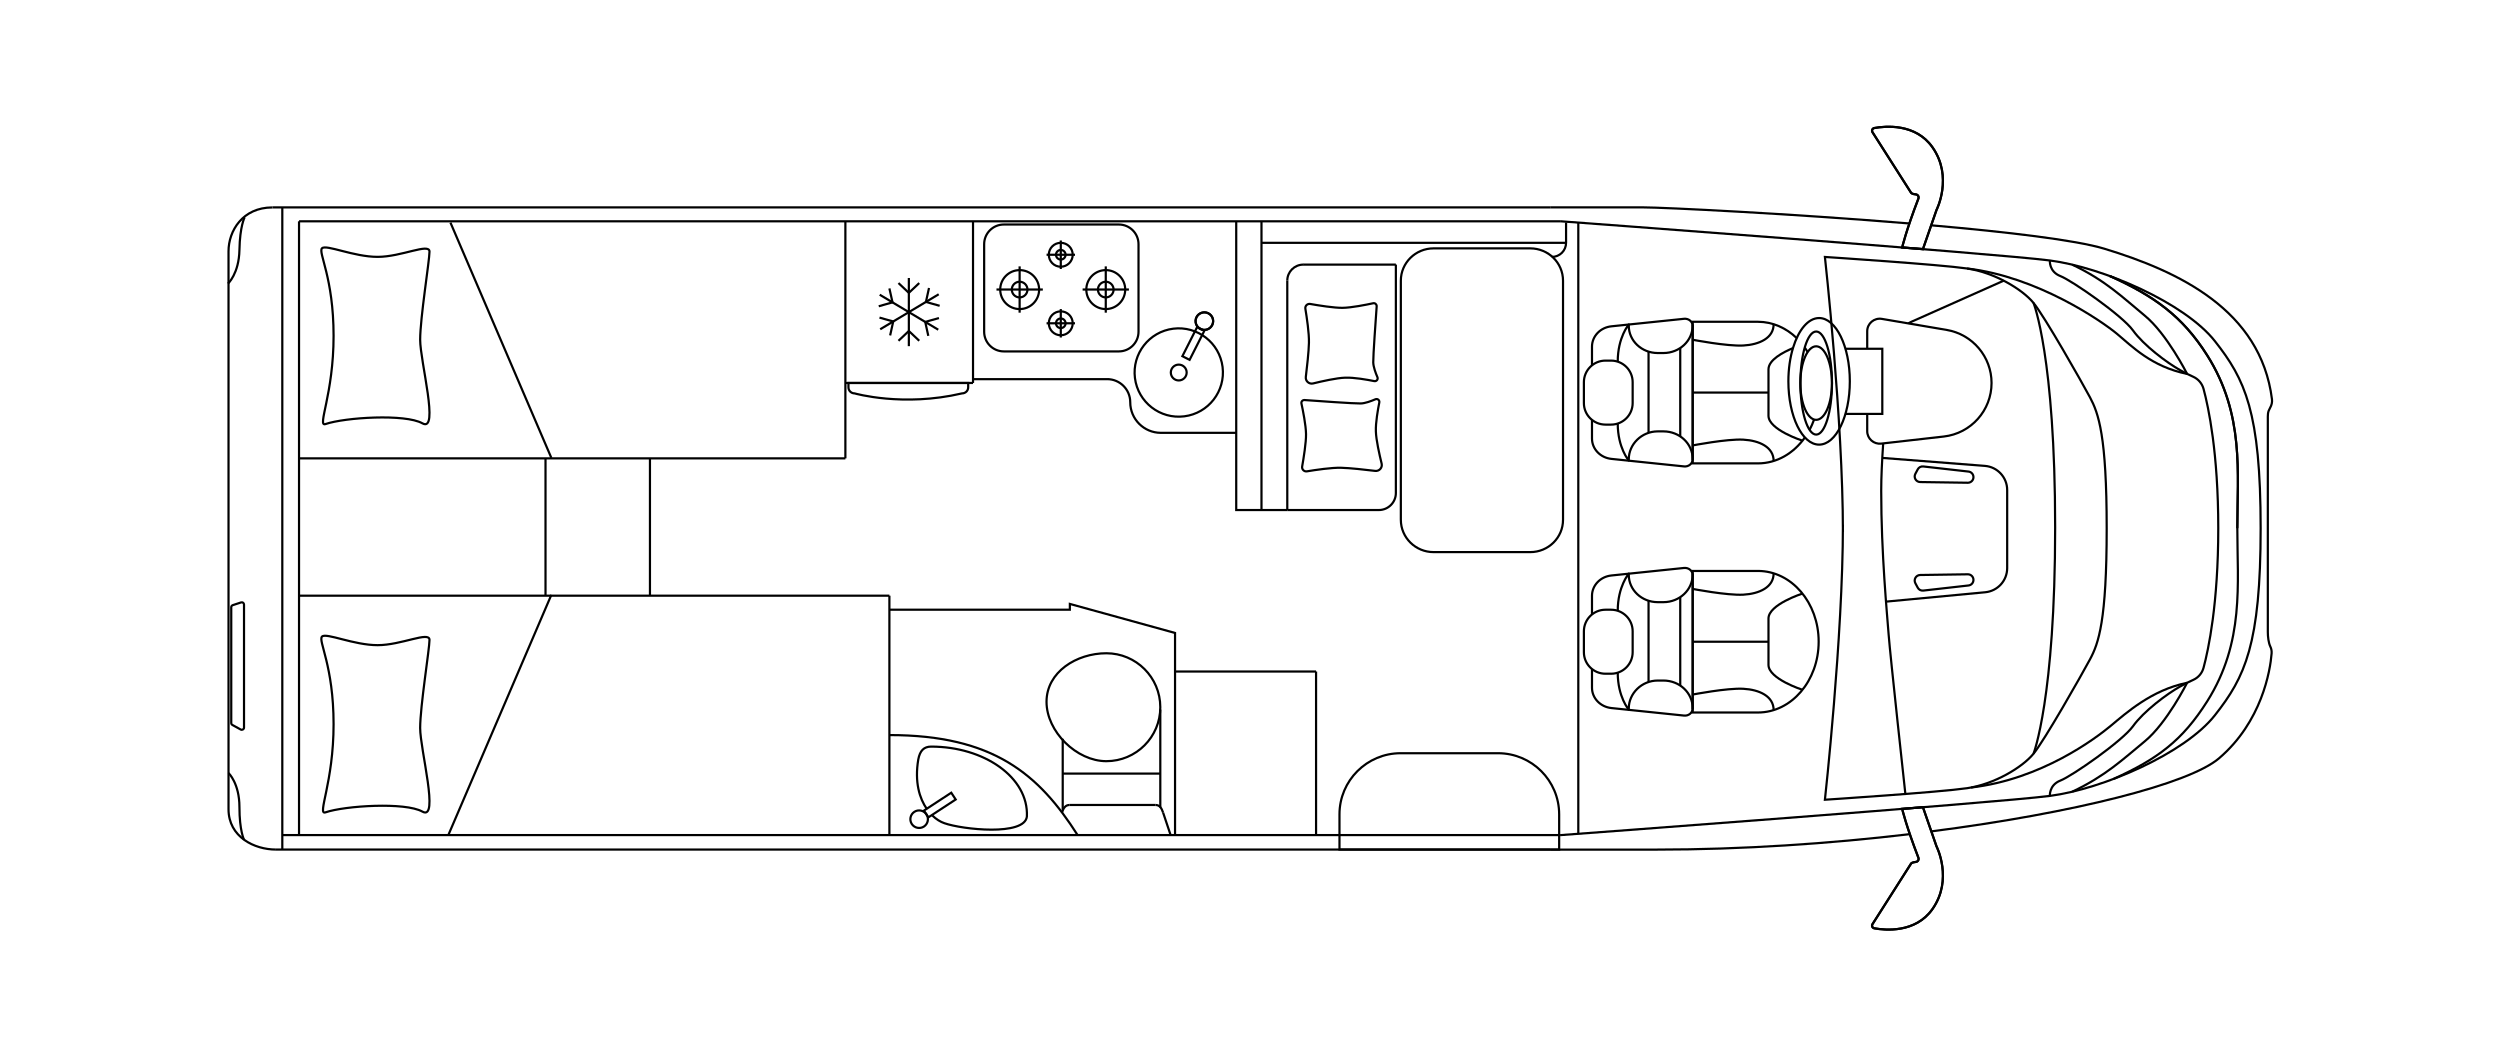 <?xml version="1.0" encoding="utf-8"?>
<!-- Generator: Adobe Illustrator 24.1.3, SVG Export Plug-In . SVG Version: 6.00 Build 0)  -->
<svg version="1.1" xmlns="http://www.w3.org/2000/svg" xmlns:xlink="http://www.w3.org/1999/xlink" x="0px" y="0px"
	 viewBox="0 0 568 240" style="enable-background:new 0 0 568 240;" xml:space="preserve">
<style type="text/css">
	.st0{fill:none;}
	.st1{fill:#FFFFFF;}
	.st2{font-family:'MyriadPro-Regular';}
	.st3{font-size:28.346px;}
	.st4{fill:none;stroke:#FFFFFF;stroke-width:5;stroke-miterlimit:10;}
	.st5{fill:none;stroke:#FFFFFF;stroke-miterlimit:10;}
	.st6{fill:none;stroke:#000000;stroke-width:0.5;stroke-miterlimit:10;}
	.st7{fill:none;stroke:#000000;stroke-width:0.5;stroke-linecap:round;stroke-miterlimit:10;}
	.st8{fill:none;stroke:#000000;stroke-width:0.5;stroke-linejoin:round;stroke-miterlimit:10;}
</style>
<g id="Ebene_1">
</g>
<g id="Ebene_2">
	<path class="st6" d="M62.69,193.02c-4.88,0-10.77-2.85-10.77-9.16V57.1c0-4.63,3.18-9.97,9.97-9.97"/>
	<path class="st6" d="M263.62,160.68c0,6.77-5.49,12.26-12.26,12.26c-6.77,0-13.59-6.72-13.59-13.49c0-6.77,6.82-11.03,13.59-11.03
		C258.13,148.42,263.62,153.91,263.62,160.68z"/>
	<path class="st6" d="M233.44,65.79c0,0.98-0.8,1.78-1.78,1.78c-0.98,0-1.78-0.79-1.78-1.78c0-0.98,0.8-1.78,1.78-1.78
		C232.64,64.01,233.44,64.81,233.44,65.79z"/>
	<path class="st6" d="M236.09,65.79c0,2.44-1.98,4.43-4.42,4.43c-2.44,0-4.42-1.98-4.42-4.43c0-2.44,1.98-4.42,4.42-4.42
		C234.11,61.37,236.09,63.35,236.09,65.79z"/>
	<line class="st6" x1="231.66" y1="60.52" x2="231.66" y2="71.04"/>
	<line class="st6" x1="236.93" y1="65.78" x2="226.4" y2="65.78"/>
	<path class="st6" d="M253.01,65.79c0,0.98-0.8,1.78-1.78,1.78c-0.98,0-1.78-0.79-1.78-1.78c0-0.98,0.8-1.78,1.78-1.78
		C252.21,64.01,253.01,64.81,253.01,65.79z"/>
	<path class="st6" d="M255.65,65.79c0,2.44-1.98,4.43-4.42,4.43c-2.44,0-4.42-1.98-4.42-4.43c0-2.44,1.98-4.42,4.42-4.42
		C253.67,61.37,255.65,63.35,255.65,65.79z"/>
	<line class="st6" x1="251.23" y1="60.52" x2="251.23" y2="71.04"/>
	<line class="st6" x1="256.49" y1="65.78" x2="245.97" y2="65.78"/>
	<path class="st6" d="M242.1,57.88c0,0.6-0.49,1.09-1.09,1.09c-0.6,0-1.09-0.49-1.09-1.09c0-0.6,0.49-1.09,1.09-1.09
		C241.61,56.79,242.1,57.28,242.1,57.88z"/>
	<path class="st6" d="M243.72,57.88c0,1.5-1.22,2.72-2.72,2.72c-1.5,0-2.71-1.22-2.71-2.72c0-1.5,1.22-2.71,2.71-2.71
		C242.51,55.17,243.72,56.38,243.72,57.88z"/>
	<line class="st6" x1="241.01" y1="54.64" x2="241.01" y2="61.11"/>
	<line class="st6" x1="244.24" y1="57.88" x2="237.78" y2="57.88"/>
	<path class="st6" d="M242.1,73.45c0,0.6-0.49,1.09-1.09,1.09c-0.6,0-1.09-0.49-1.09-1.09c0-0.6,0.49-1.09,1.09-1.09
		C241.61,72.36,242.1,72.85,242.1,73.45z"/>
	<path class="st6" d="M243.72,73.45c0,1.5-1.22,2.72-2.72,2.72c-1.5,0-2.71-1.22-2.71-2.72c0-1.5,1.22-2.71,2.71-2.71
		C242.51,70.74,243.72,71.95,243.72,73.45z"/>
	<line class="st6" x1="241.01" y1="70.22" x2="241.01" y2="76.68"/>
	<line class="st6" x1="244.24" y1="73.45" x2="237.78" y2="73.45"/>
	<path class="st6" d="M257.86,85.89c-0.69-5.5,3.2-10.52,8.7-11.21c5.5-0.69,10.52,3.2,11.21,8.7c0.69,5.5-3.2,10.52-8.7,11.21
		C263.57,95.29,258.55,91.39,257.86,85.89z"/>
	
		<rect x="267.38" y="77.06" transform="matrix(0.452 -0.892 0.892 0.452 79.043 284.599)" class="st6" width="7.42" height="1.84"/>
	<path class="st6" d="M275.41,73.86c-0.5,0.98-1.7,1.38-2.68,0.88c-0.98-0.5-1.38-1.7-0.88-2.68c0.5-0.98,1.7-1.38,2.68-0.88
		C275.52,71.68,275.91,72.88,275.41,73.86"/>
	<path class="st6" d="M275.41,73.86c-0.5,0.98-1.7,1.38-2.68,0.88c-0.98-0.5-1.38-1.7-0.88-2.68c0.5-0.98,1.7-1.38,2.68-0.88
		C275.52,71.68,275.91,72.88,275.41,73.86z"/>
	
		<rect x="209.83" y="182.12" transform="matrix(0.837 -0.547 0.547 0.837 -65.331 146.507)" class="st6" width="7.42" height="1.84"/>
	<path class="st6" d="M207.74,184.45c0.92-0.6,2.16-0.34,2.76,0.58c0.6,0.92,0.34,2.16-0.58,2.76c-0.92,0.6-2.16,0.34-2.76-0.58
		C206.56,186.29,206.82,185.05,207.74,184.45z"/>
	<path class="st6" d="M73.94,96.35c4.44-1.52,18.13-2.37,22.03-0.17c3.9,2.2-0.51-14.08-0.51-19c0-4.92,2.12-17.98,2.12-20.01
		c0-2.04-6.36,1.19-11.79,1.19c-5.43,0-11.7-2.89-12.63-1.95c-0.93,0.94,2.63,6.63,2.63,19.9C75.79,89.57,71.99,97.02,73.94,96.35z"
		/>
	<path class="st6" d="M73.94,184.57c4.44-1.52,18.13-2.37,22.03-0.17c3.9,2.2-0.51-14.08-0.51-19c0-4.92,2.12-17.98,2.12-20.01
		c0-2.04-6.36,1.19-11.79,1.19c-5.43,0-11.7-2.89-12.63-1.95c-0.93,0.93,2.63,6.63,2.63,19.9
		C75.79,177.79,71.99,185.24,73.94,184.57z"/>
	<path class="st6" d="M340.35,171.13h-22.12c-7.67,0-13.9,6.22-13.9,13.89v8h49.91v-8C354.24,177.35,348.02,171.13,340.35,171.13z"
		/>
	<path class="st6" d="M347.67,125.44h-21.95c-4.12,0-7.45-3.29-7.45-7.35V63.78c0-4.06,3.34-7.35,7.45-7.35h21.95
		c4.12,0,7.45,3.29,7.45,7.35v54.31C355.13,122.15,351.79,125.44,347.67,125.44z"/>
	<path class="st6" d="M296.39,90.89c-0.45-0.03-0.8,0.37-0.7,0.8c0.34,1.57,1.01,4.91,1.04,6.93c0.03,1.91-0.54,5.45-0.88,7.37
		c-0.11,0.65,0.44,1.21,1.09,1.1c1.95-0.32,5.57-0.87,7.75-0.81c2.02,0.05,5.55,0.44,7.75,0.71c0.93,0.11,1.69-0.74,1.47-1.65
		c-0.51-2.08-1.25-5.37-1.31-7.3c-0.07-2.02,0.45-4.95,0.78-6.6c0.1-0.51-0.41-0.93-0.89-0.72c-0.97,0.42-2.36,0.93-3.35,0.95
		C307.72,91.7,299.2,91.1,296.39,90.89z"/>
	<path class="st6" d="M312.78,69.6c0.03-0.44-0.37-0.8-0.8-0.7c-1.57,0.34-4.91,1.01-6.93,1.04c-1.91,0.03-5.45-0.54-7.37-0.88
		c-0.65-0.11-1.21,0.44-1.1,1.09c0.32,1.95,0.87,5.57,0.81,7.75c-0.05,2.02-0.44,5.55-0.71,7.75c-0.11,0.93,0.74,1.69,1.65,1.47
		c2.08-0.51,5.37-1.25,7.3-1.31c2.03-0.07,4.95,0.45,6.6,0.78c0.51,0.1,0.93-0.41,0.72-0.89c-0.42-0.97-0.92-2.36-0.95-3.35
		C311.97,80.93,312.58,72.41,312.78,69.6z"/>
	<path class="st6" d="M51.93,175.64c0,0,2.47,2.33,2.47,7.72c0,5.39,1.04,7.42,1.04,7.42"/>
	<path class="st6" d="M51.79,64.45c0,0,2.51-2.28,2.61-7.67c0.1-5.39,1.18-7.4,1.18-7.4"/>
	<path class="st6" d="M54.69,165.75l-1.89-1.04c-0.16-0.09-0.26-0.26-0.26-0.44v-26.3c0-0.22,0.14-0.41,0.35-0.48l1.89-0.62
		c0.33-0.11,0.66,0.14,0.66,0.48v27.97C55.44,165.69,55.03,165.93,54.69,165.75z"/>
	<line class="st6" x1="64.14" y1="47.12" x2="64.14" y2="193.02"/>
	<path class="st6" d="M433.91,189.52c-18.18,2.15-38.06,3.51-57.45,3.51H352.2"/>
	<path class="st6" d="M438.76,51.19c17.27,1.51,32.9,3.35,39.39,5.33c16.76,5.11,35.47,13.85,38.04,34.17
		c0.09,0.67-0.07,1.35-0.41,1.94c-0.6,1.05-0.53,1.51-0.53,2.98v47.99c0,1.07,0.16,2.46,0.57,3.3c0.24,0.48,0.33,1.02,0.29,1.55
		c-0.3,3.94-2.24,15.54-11.95,23.84c-6.78,5.8-32.94,12.44-65.36,16.6"/>
	<path class="st6" d="M352.2,47.12h21.29c4.39,0,33.47,1.43,60.32,3.65"/>
	<path class="st6" d="M354.64,50.28c0,0,99.05,7.34,111.09,8.9c12.04,1.56,30.65,9.64,37.49,18.32c6.84,8.68,10.4,16,10.4,42.58
		v-0.15c0,26.58-3.56,33.89-10.4,42.58s-25.45,16.76-37.49,18.32c-12.04,1.56-111.09,8.9-111.09,8.9"/>
	<path class="st6" d="M508.32,120c0-12.56,1.65-25.79-6.82-39.23c-5.67-8.99-12.16-13.55-22.1-18.04"/>
	<path class="st6" d="M480.24,176.95c9.94-4.5,15.59-8.67,21.26-17.65c8.48-13.44,6.82-26.67,6.82-39.23V120
		c0-12.56,1.65-25.79-6.82-39.23c-5.67-8.99-12.16-13.55-22.1-18.04"/>
	<path class="st6" d="M465.73,180.9c0,0-0.25-2.52,2.4-3.56c2.65-1.03,14.08-8.98,16.49-12.35c2.41-3.37,7.7-7.34,10.71-9.02
		c1.21-0.68,2.21-1.16,2.97-1.5c1.17-0.52,2.02-1.53,2.35-2.77c1.12-4.16,3.34-14.56,3.34-31.63V120c0-17.07-2.22-27.47-3.34-31.63
		c-0.33-1.23-1.19-2.25-2.35-2.77c-0.76-0.34-1.76-0.82-2.97-1.5c-3.01-1.68-8.3-5.66-10.71-9.02
		c-2.41-3.37-13.84-11.31-16.49-12.35c-2.65-1.03-2.4-3.56-2.4-3.56"/>
	<path class="st6" d="M496.91,155.13c0,0-4.58,9.14-9.6,13.28c-5.03,4.14-8.9,7.86-16.5,11.47"/>
	<path class="st6" d="M496.91,84.95c0,0-4.58-9.08-9.6-13.22c-5.03-4.14-8.9-8-16.5-11.6"/>
	<path class="st6" d="M462.01,68.81c0,0,4.92,12.19,4.92,51.03c0,38.84-4.92,51.42-4.92,51.42"/>
	<line class="st6" x1="358.59" y1="50.57" x2="358.59" y2="189.43"/>
	<path class="st6" d="M432.17,56.22c0,0,0.9-3.85,3.69-11.1c0.16-0.43-0.12-0.91-0.58-0.95c-0.89-0.07-1.08-0.37-1.08-0.37
		l-8.77-13.76c-0.24-0.37-0.03-0.87,0.41-0.95c2.44-0.45,9.35-1.13,13.21,4.36c4.76,6.76,0.92,14.27,0.92,14.27l-3.08,8.88
		L432.17,56.22z"/>
	<path class="st6" d="M432.17,56.22c0,0,0.9-3.85,3.69-11.1c0.16-0.43-0.12-0.91-0.58-0.95c-0.89-0.07-1.08-0.37-1.08-0.37
		l-8.77-13.76c-0.24-0.37-0.03-0.87,0.41-0.95c2.44-0.45,9.35-1.13,13.21,4.36c4.76,6.76,0.92,14.27,0.92,14.27l-3.08,8.88
		L432.17,56.22z"/>
	<path class="st6" d="M432.17,183.78c0,0,0.9,3.85,3.69,11.1c0.16,0.43-0.12,0.91-0.58,0.95c-0.89,0.08-1.08,0.37-1.08,0.37
		l-8.77,13.77c-0.24,0.37-0.03,0.87,0.41,0.94c2.44,0.45,9.35,1.13,13.21-4.36c4.76-6.76,0.92-14.27,0.92-14.27l-3.08-8.88
		L432.17,183.78z"/>
	<path class="st6" d="M432.17,183.78c0,0,0.9,3.85,3.69,11.1c0.16,0.43-0.12,0.91-0.58,0.95c-0.89,0.08-1.08,0.37-1.08,0.37
		l-8.77,13.77c-0.24,0.37-0.03,0.87,0.41,0.94c2.44,0.45,9.35,1.13,13.21-4.36c4.76-6.76,0.92-14.27,0.92-14.27l-3.08-8.88
		L432.17,183.78z"/>
	<path class="st6" d="M496.91,84.95c-8.05-1.62-12.54-6.28-15.95-9.12c-3.41-2.84-18.09-13-34.04-14.83"/>
	<path class="st6" d="M496.91,155.13c-8.05,1.62-13.92,6.93-17.34,9.77c-3.41,2.84-15.8,12.19-31.75,14.03"/>
	<path class="st6" d="M427.86,100.75c-0.27,3.98-0.45,7.75-0.45,10.74c0,14.32,1.35,28.16,1.69,32.71c0.34,4.55,3.8,36.2,3.8,36.2"
		/>
	<path class="st6" d="M455.24,63.77l-20.8,9.26c-0.3,0.13-0.58,0.28-0.86,0.45"/>
	<path class="st6" d="M427.66,104.04l23.3,1.81c2.86,0.22,5.07,2.61,5.07,5.48v17.75c0,2.84-2.16,5.21-4.98,5.48l-22.55,2.13"/>
	<path class="st6" d="M447.24,107.14l-10.27-1.16c-0.52-0.06-1.02,0.2-1.26,0.66l-0.54,1.01c-0.45,0.84,0.15,1.86,1.1,1.87
		l10.81,0.16c0.71,0.01,1.29-0.56,1.29-1.27C448.37,107.76,447.89,107.21,447.24,107.14z"/>
	<path class="st6" d="M447.24,133.02l-10.27,1.16c-0.52,0.06-1.02-0.2-1.26-0.66l-0.54-1.01c-0.45-0.84,0.15-1.86,1.1-1.87
		l10.81-0.16c0.71-0.01,1.29,0.56,1.29,1.27C448.37,132.4,447.89,132.95,447.24,133.02z"/>
	<path class="st6" d="M418.71,120.84c0-25.37-4.09-62.46-4.09-62.46s26.09,1.71,32.29,2.62c6.21,0.91,12.55,4.71,15.09,7.81
		c2.54,3.1,10.86,17.77,12.83,21.44c1.97,3.67,3.81,8.82,3.81,29.79s-1.83,26.13-3.81,29.79c-1.97,3.67-10.29,18.33-12.83,21.43
		c-2.54,3.1-8.88,6.91-15.09,7.82c-6.2,0.91-32.29,2.62-32.29,2.62s4.09-37.09,4.09-62.46"/>
	<line class="st6" x1="352.2" y1="47.12" x2="61.9" y2="47.12"/>
	<line class="st6" x1="352.2" y1="193.02" x2="62.69" y2="193.02"/>
	<line class="st6" x1="354.64" y1="50.28" x2="67.94" y2="50.28"/>
	<line class="st6" x1="67.94" y1="50.28" x2="67.94" y2="189.87"/>
	<line class="st6" x1="64.14" y1="189.73" x2="354.64" y2="189.73"/>
	<line class="st6" x1="67.94" y1="135.34" x2="202.07" y2="135.34"/>
	<line class="st6" x1="67.94" y1="104.14" x2="192.07" y2="104.14"/>
	<line class="st6" x1="192.07" y1="104.14" x2="192.07" y2="50.28"/>
	<line class="st6" x1="202.07" y1="135.34" x2="202.07" y2="189.73"/>
	<line class="st6" x1="123.94" y1="135.34" x2="123.94" y2="104.14"/>
	<line class="st6" x1="147.67" y1="135.34" x2="147.67" y2="104.14"/>
	<polyline class="st6" points="266.97,189.73 266.97,143.81 243.07,137.21 243.07,138.53 202.07,138.53 	"/>
	<line class="st6" x1="266.97" y1="152.57" x2="299.01" y2="152.57"/>
	<line class="st6" x1="299.01" y1="152.57" x2="299.01" y2="189.73"/>
	<line class="st6" x1="286.61" y1="115.88" x2="286.61" y2="50.28"/>
	<line class="st6" x1="286.61" y1="55.17" x2="355.81" y2="55.17"/>
	<line class="st6" x1="292.47" y1="63.77" x2="292.47" y2="115.88"/>
	<polyline class="st6" points="292.47,115.88 280.87,115.88 280.87,50.28 	"/>
	<line class="st6" x1="296.07" y1="60.12" x2="317.14" y2="60.12"/>
	<path class="st6" d="M292.47,63.77c0-2.02,1.63-3.65,3.65-3.65"/>
	<path class="st6" d="M292.47,115.88h20.8c2.14,0,3.87-1.73,3.87-3.87V60.12"/>
	<path class="st6" d="M228.07,79.84c-2.47,0-4.47-2-4.47-4.47V55.48c0-2.47,2-4.47,4.47-4.47h26.13c2.47,0,4.47,2,4.47,4.47v19.89
		c0,2.47-2,4.47-4.47,4.47H228.07z"/>
	<path class="st6" d="M218.57,89.38c-13.42,3.15-24.4,0-24.4,0c-0.77,0-1.4-0.61-1.4-1.37v-1h27.2v1
		C219.97,88.77,219.35,89.38,218.57,89.38z"/>
	<line class="st6" x1="221.07" y1="50.28" x2="221.07" y2="87.01"/>
	<line class="st6" x1="221.07" y1="87.01" x2="192.07" y2="87.01"/>
	<line class="st6" x1="206.49" y1="63.16" x2="206.49" y2="78.65"/>
	<polyline class="st6" points="208.85,64.31 206.49,66.54 204.13,64.31 	"/>
	<polyline class="st6" points="204.13,77.43 206.49,75.2 208.85,77.43 	"/>
	<line class="st6" x1="213.27" y1="66.86" x2="199.98" y2="74.81"/>
	<polyline class="st6" points="213.49,69.48 210.37,68.6 211.07,65.43 	"/>
	<polyline class="st6" points="199.82,72.16 202.94,73.04 202.24,76.21 	"/>
	<line class="st6" x1="199.87" y1="66.96" x2="213.17" y2="74.91"/>
	<polyline class="st6" points="199.65,69.58 202.78,68.7 202.07,65.53 	"/>
	<polyline class="st6" points="213.33,72.26 210.21,73.14 210.91,76.31 	"/>
	<path class="st6" d="M280.87,98.34h-17.12c-3.84,0-6.96-3.11-6.96-6.96c0-2.89-2.35-5.24-5.24-5.24h0.42h-30.9"/>
	<line class="st6" x1="125.27" y1="104.04" x2="102.34" y2="50.57"/>
	<line class="st6" x1="101.86" y1="189.73" x2="125.27" y2="135.15"/>
	<path class="st6" d="M352.6,58.37c1.77,0,3.21-1.43,3.21-3.21v-4.6"/>
	<path class="st6" d="M244.83,189.73c-8.78-13.8-19.12-22.72-42.76-22.72"/>
	<path class="st6" d="M211.81,185.27c0.91,0.88,1.87,1.46,2.75,1.76c4.05,1.44,18.25,2.98,18.75-1.52
		c0.4-8.9-9.73-15.88-21.75-15.88c-1.62,0-2.55,0.88-2.93,2.93c-0.86,5.13,0.27,8.86,1.98,11.29"/>
	<path class="st6" d="M264.26,184.64c-0.35-1.05-0.78-1.75-1.75-1.75"/>
	<path class="st6" d="M241.27,184.64c0.35-1.05,0.78-1.75,1.75-1.75"/>
	<line class="st6" x1="264.26" y1="184.64" x2="266.01" y2="189.87"/>
	<line class="st6" x1="243.01" y1="182.89" x2="262.51" y2="182.89"/>
	<line class="st6" x1="241.45" y1="175.76" x2="263.62" y2="175.76"/>
	<line class="st6" x1="241.45" y1="184.01" x2="241.45" y2="167.86"/>
	<line class="st6" x1="263.62" y1="183.48" x2="263.62" y2="161.21"/>
	<path class="st6" d="M269.61,84.64c0,0.99-0.81,1.8-1.8,1.8c-0.99,0-1.8-0.81-1.8-1.8s0.81-1.8,1.8-1.8
		C268.8,82.84,269.61,83.64,269.61,84.64z"/>
	<g>
		<polyline class="st6" points="419.35,79.24 427.66,79.24 427.66,94.04 419.35,94.04 		"/>
		<path class="st6" d="M410.07,99.39c-2.53,3.59-6.37,5.89-10.66,5.89h-14.83V73.11h14.83c3.33,0,6.42,1.41,8.8,3.7"/>
		<path class="st6" d="M412.16,95.32c-0.29,0.82-0.63,1.6-1.03,2.35"/>
		<path class="st6" d="M410.04,78.96c0.24,0.33,0.46,0.67,0.67,1.03"/>
		<path class="st6" d="M361.7,82.99v-4.23c0-2.37,1.9-4.36,4.41-4.62l16.51-1.71c1.05-0.11,1.96,0.66,1.96,1.65v30.24
			c0,0.99-0.91,1.76-1.96,1.65l-16.51-1.71c-2.51-0.26-4.41-2.25-4.41-4.62v-4.23"/>
		<path class="st6" d="M409.52,100.12c0,0-7.72-2.47-7.72-5.67v-5.26v-5.26c0-2.16,3.27-3.88,5.56-4.84"/>
		<line class="st6" x1="401.81" y1="89.19" x2="384.57" y2="89.19"/>
		<path class="st6" d="M384.57,77.19c0,0,7.82,1.51,11.5,1.31c3.68-0.2,6.9-1.7,6.9-4.84"/>
		<path class="st6" d="M384.57,101.2c0,0,7.82-1.51,11.5-1.31c3.68,0.2,6.9,1.7,6.9,4.84"/>
		<path class="st8" d="M384.57,73.73v0.24c0,3.44-2.97,6.24-6.64,6.24h-1.29c-3.64,0-6.58-2.77-6.58-6.19v-0.29
			c0,0-2.51,2.87-2.51,8.43"/>
		<path class="st8" d="M384.57,104.49v-0.24c0-3.44-2.97-6.24-6.64-6.24h-1.29c-3.64,0-6.58,2.91-6.58,6.33v0.29
			c0,0-2.51-2.85-2.51-8.41"/>
		<polyline class="st6" points="374.55,79.88 374.55,89.19 374.55,98.34 		"/>
		<line class="st6" x1="381.75" y1="79.07" x2="381.75" y2="99.15"/>
		<path class="st6" d="M399.41,161.88h-14.83v-32.16h14.83c7.62,0,13.79,7.2,13.79,16.08C413.19,154.68,407.02,161.88,399.41,161.88
			z"/>
		<path class="st6" d="M361.7,139.6v-4.23c0-2.37,1.9-4.36,4.41-4.62l16.51-1.71c1.05-0.11,1.96,0.66,1.96,1.65v30.24
			c0,0.99-0.91,1.76-1.96,1.65l-16.51-1.71c-2.51-0.26-4.41-2.25-4.41-4.62V152"/>
		<path class="st8" d="M364.76,153.07h1.28c2.71,0,4.9-2.19,4.9-4.9v-4.74c0-2.71-2.2-4.9-4.9-4.9h-1.28c-2.71,0-4.9,2.2-4.9,4.9
			v4.74C359.85,150.88,362.05,153.07,364.76,153.07"/>
		<path class="st6" d="M409.52,156.72c0,0-7.72-2.47-7.72-5.67v-5.26v-5.26c0-3.2,7.72-5.67,7.72-5.67"/>
		<line class="st6" x1="401.81" y1="145.8" x2="384.57" y2="145.8"/>
		<path class="st6" d="M384.57,133.8c0,0,7.82,1.51,11.5,1.31s6.9-1.7,6.9-4.84"/>
		<path class="st6" d="M384.57,157.8c0,0,7.82-1.51,11.5-1.31c3.68,0.2,6.9,1.7,6.9,4.84"/>
		<path class="st8" d="M384.57,130.33v0.24c0,3.44-2.97,6.24-6.64,6.24h-1.29c-3.64,0-6.58-2.77-6.58-6.19v-0.29
			c0,0-2.51,2.9-2.51,8.45"/>
		<path class="st8" d="M384.57,161.1v-0.24c0-3.44-2.97-6.24-6.64-6.24h-1.29c-3.64,0-6.58,2.91-6.58,6.33v0.29
			c0,0-2.51-2.86-2.51-8.41"/>
		<polyline class="st6" points="374.55,136.49 374.55,145.8 374.55,154.94 		"/>
		<line class="st6" x1="381.75" y1="135.68" x2="381.75" y2="155.76"/>
		<path class="st6" d="M416.22,87.04c0-4.61-1.61-8.36-3.59-8.36c-1.98,0-3.59,3.74-3.59,8.36c0,4.61,1.61,8.35,3.59,8.35
			C414.62,95.39,416.22,91.65,416.22,87.04z"/>
		<path class="st6" d="M424.23,79.24v-3.98c0-1.76,1.58-3.1,3.32-2.81l14.74,2.51c5.88,1,10.19,6.1,10.19,12.06
			c0,6.22-4.67,11.46-10.86,12.16l-14.22,1.61c-1.69,0.19-3.17-1.13-3.17-2.83v-3.93"/>
		<path class="st6" d="M364.76,96.47h1.28c2.71,0,4.9-2.2,4.9-4.9v-4.74c0-2.71-2.2-4.9-4.9-4.9h-1.28c-2.71,0-4.9,2.2-4.9,4.9v4.74
			C359.85,94.27,362.05,96.47,364.76,96.47z"/>
		<path class="st6" d="M407.39,79c-0.68,2.21-1.07,4.84-1.07,7.64c0,7.94,3.13,14.38,6.98,14.38c3.85,0,6.98-6.44,6.98-14.38
			c0-7.94-3.13-14.38-6.98-14.38C410.82,72.26,408.63,74.95,407.39,79 M412.64,98.74c-1.98,0-3.59-5.24-3.59-11.71
			c0-6.47,1.6-11.71,3.59-11.71c1.98,0,3.59,5.24,3.59,11.71C416.22,93.5,414.62,98.74,412.64,98.74z"/>
	</g>
</g>
<g id="Ebene_3">
</g>
<g id="Ebene_4">
</g>
<g id="Ebene_5">
</g>
</svg>
